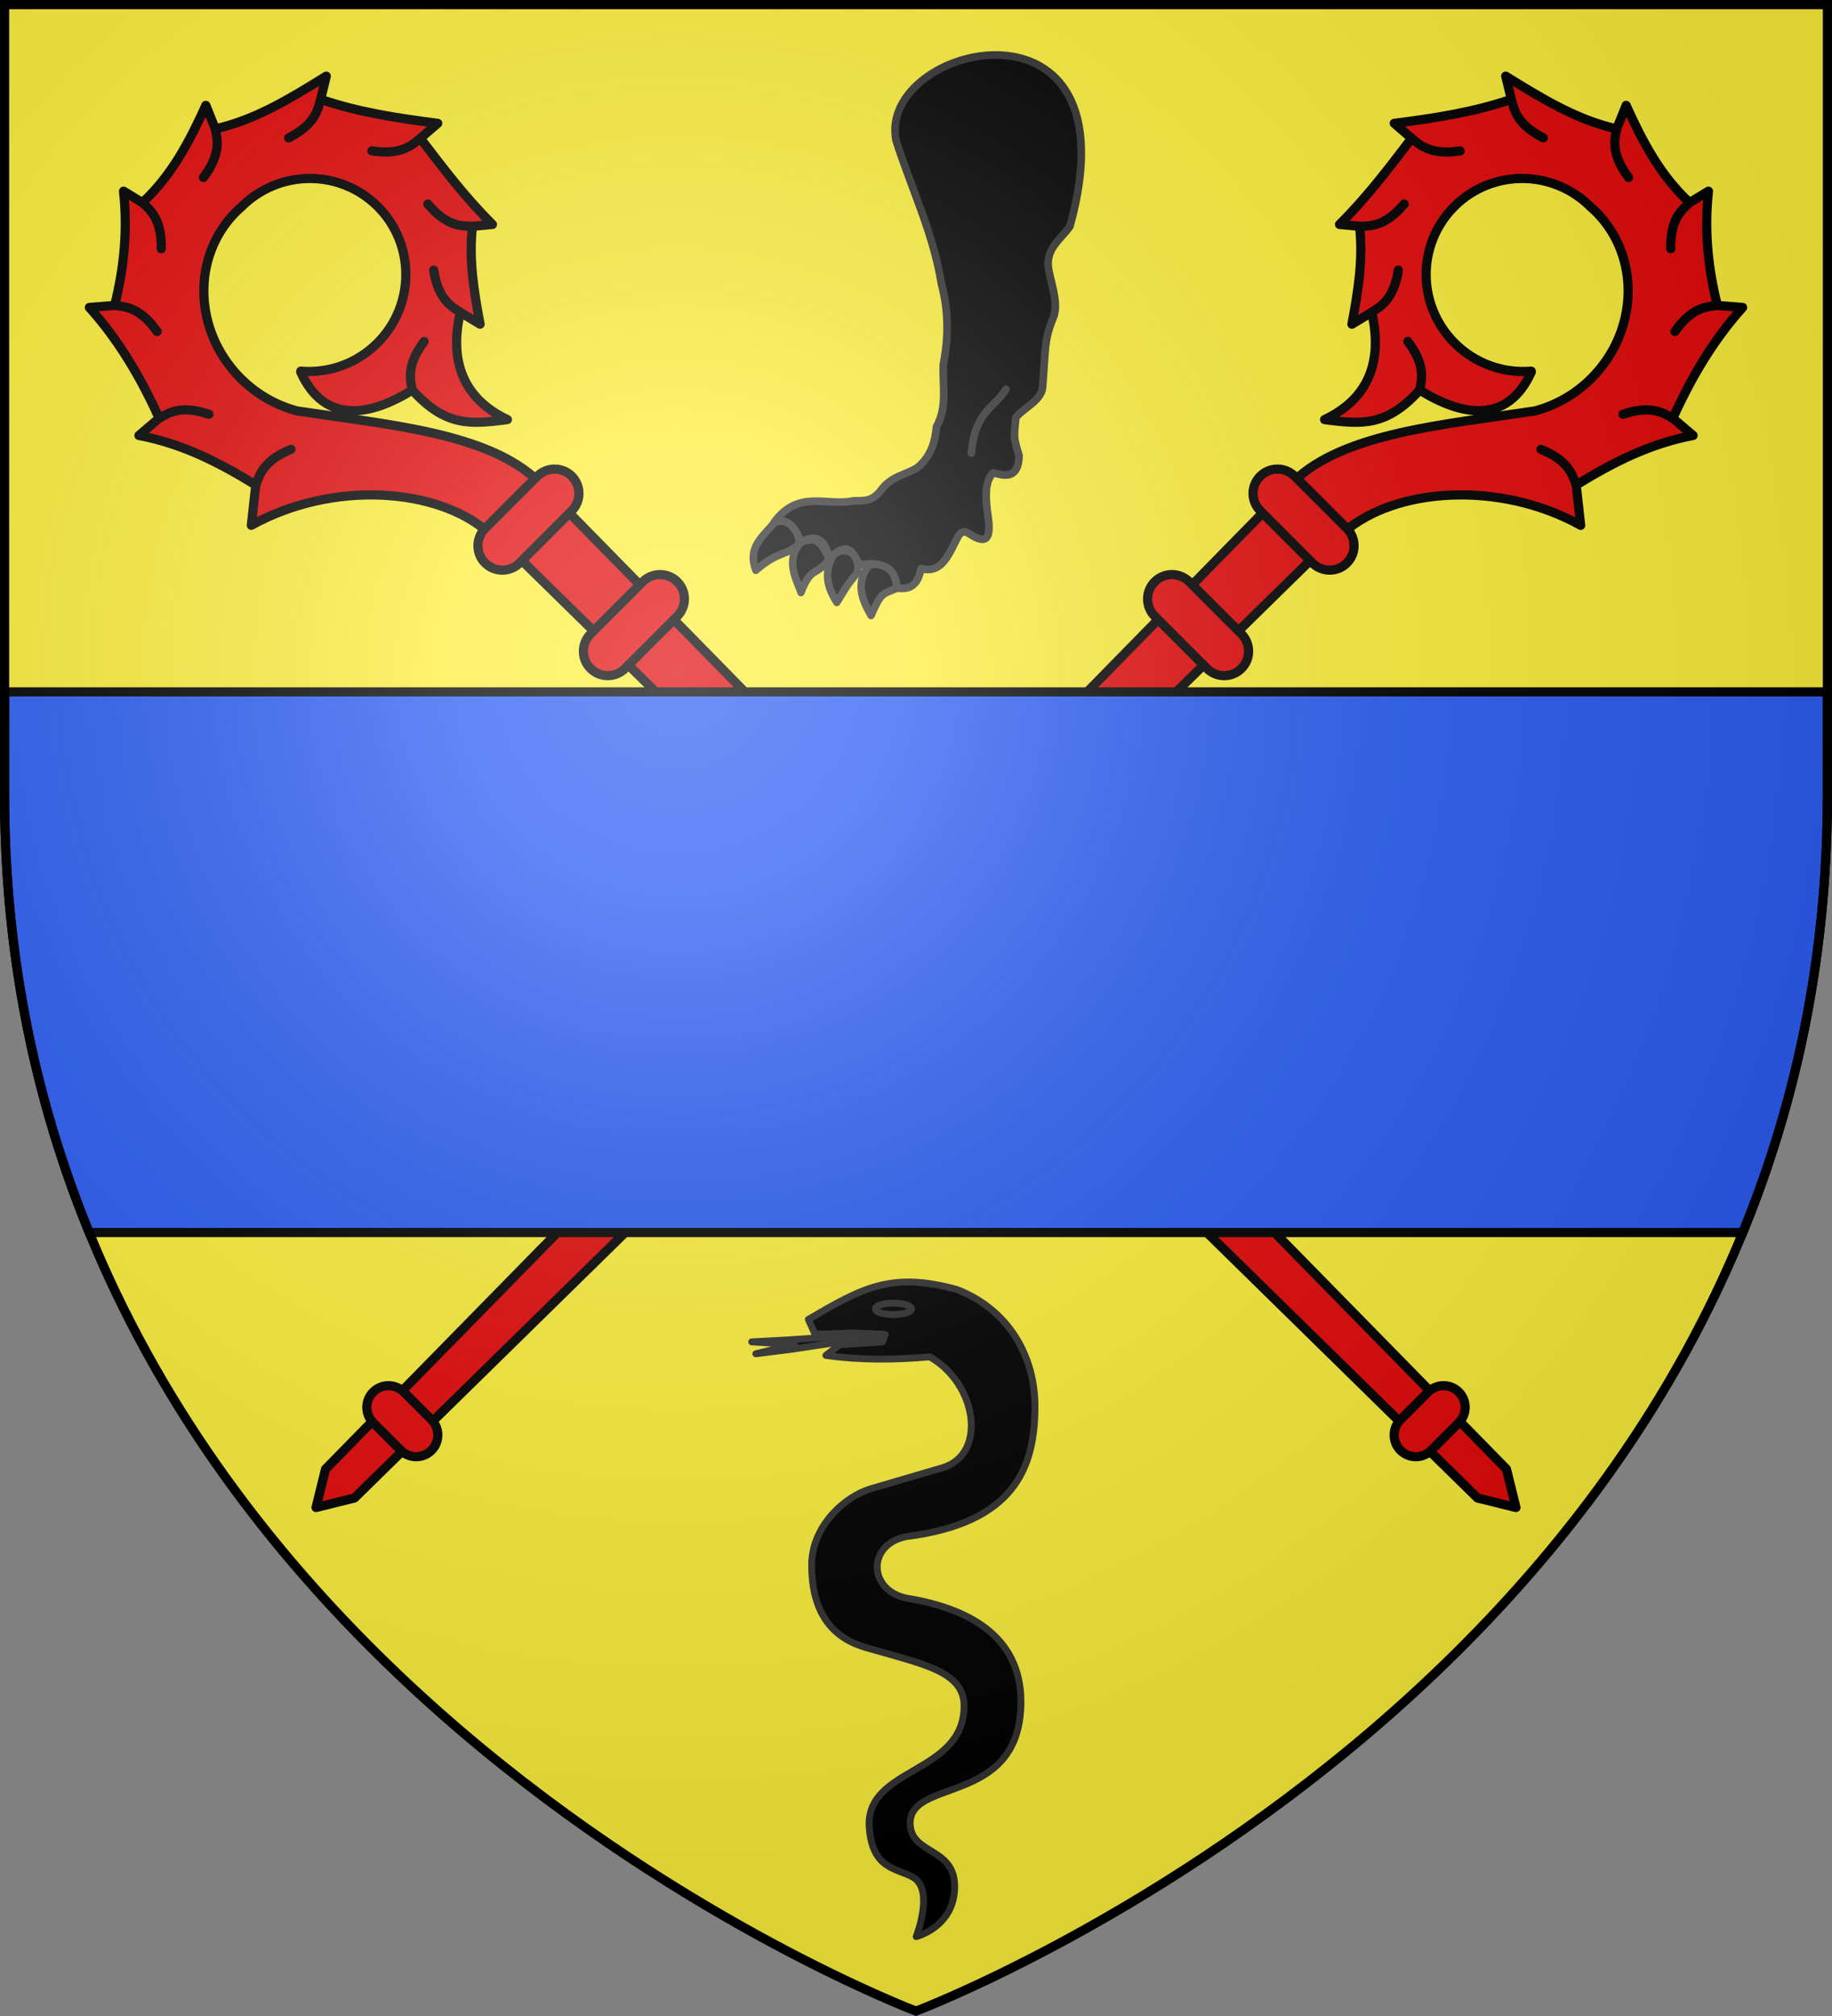 <?xml version="1.0" encoding="UTF-8" standalone="no"?><svg height="660" width="600" xmlns="http://www.w3.org/2000/svg" xmlns:xlink="http://www.w3.org/1999/xlink"><rect width="100%" height="100%" fill="#808080" stroke="none"/><radialGradient id="a" cx="221.445" cy="226.331" gradientTransform="matrix(1.353 0 0 1.349 -77.629 -85.747)" gradientUnits="userSpaceOnUse" r="300"><stop offset="0" stop-color="#fff" stop-opacity=".314"/><stop offset=".19" stop-color="#fff" stop-opacity=".251"/><stop offset=".6" stop-color="#6b6b6b" stop-opacity=".125"/><stop offset="1" stop-opacity=".125"/></radialGradient><g><path d="m300 658.5s298.5-112.32 298.5-397.772c0-285.452 0-258.552 0-258.552h-597v258.552c0 285.452 298.5 397.772 298.5 397.772z" fill="#fcef3c" fill-rule="evenodd"/><g><g id="b" fill="#e20909" stroke="#000" stroke-linecap="round" stroke-linejoin="round" stroke-width="2.696" transform="matrix(.789 .789 -.785 .785 -95.071 -675.223)"><path d="m847.514 52.268 2.906 6.875c-10.321 6.586-22.218 9.363-33.969 12.156l5.969 3.656c-5.149 10.623-12.145 20.119-19.312 29.437l6.719-.5c1.471 10.976 2.948 21.827 2.906 33l4.531-3.781c7.614 6.045 13.321 14.037 18.734 22.011l1.625-6.625c12.448 7.85 17.331 18.582 12.489 32.207 8.905-6.856 14.292-11.547 13.621-26 14.001-3.263 25.437-11.035 19.406-27.062l-.188-.156c-5.209 6.203-13.022 10.125-21.75 10.125-15.671-0-28.375-12.704-28.375-28.375 0-15.671 12.704-28.375 28.375-28.375.705-.047 1.409-.094 2.125-.094 18.535 0 33.594 15.978 33.594 35.656 0 6.831-1.824 13.199-4.969 18.625-16.107 21.967-35.042 44.345-35.447 64.906h21.031c1.306-19.574 21.232-43 47.666-50.625l-9.281-7.469c2.954-12.484 6.739-24.098 13.969-34.719l-7.781.625c-4.598-12.258-7.784-24.588-8.5-37.656l-5.656 4.844c-9.848-5.918-18.403-13.015-25.562-21.969l-1.531 6.312c-11.614.516-22.636-2.963-33.344-7.031z" fill="#e20909" stroke="#000" stroke-linecap="round" stroke-linejoin="round" stroke-width="2.696"/><path d="m880.858 59.299c-.1 3.187-.635 7.478 5.652 13.575" fill="#e20909" stroke="#000" stroke-linecap="round" stroke-linejoin="round" stroke-width="2.696"/><path d="m922.108 107.768c-3.062.89-7.308 1.707-11.164 9.57" fill="#e20909" stroke="#000" stroke-linecap="round" stroke-linejoin="round" stroke-width="2.696"/><path d="m907.952 74.955c-1.954 2.519-4.909 5.676-3.407 14.305" fill="#e20909" stroke="#000" stroke-linecap="round" stroke-linejoin="round" stroke-width="2.696"/><path d="m850.42 59.143c1.792 2.637 3.881 6.423 12.552 7.661" fill="#e20909" stroke="#000" stroke-linecap="round" stroke-linejoin="round" stroke-width="2.696"/><path d="m822.42 74.955c2.767 1.584 6.304 4.071 14.64 1.383" fill="#e20909" stroke="#000" stroke-linecap="round" stroke-linejoin="round" stroke-width="2.696"/><path d="m809.827 103.893c3.17-.344 7.493-.412 12.657-7.486" fill="#e20909" stroke="#000" stroke-linecap="round" stroke-linejoin="round" stroke-width="2.696"/><path d="m817.264 133.111c2.166-2.339 5.385-5.227 4.641-13.954" fill="#e20909" stroke="#000" stroke-linecap="round" stroke-linejoin="round" stroke-width="2.696"/><path d="m837.623 148.498c.652-3.121 1.924-7.254-3.209-14.351" fill="#e20909" stroke="#000" stroke-linecap="round" stroke-linejoin="round" stroke-width="2.696"/><path d="m915.92 141.861c-2.894-1.337-6.635-3.506-14.705-.102" fill="#e20909" stroke="#000" stroke-linecap="round" stroke-linejoin="round" stroke-width="2.696"/><path d="m863.733 154.705c-1.792-2.637-3.881-6.423-12.552-7.661" fill="#e20909" stroke="#000" stroke-linecap="round" stroke-linejoin="round" stroke-width="2.696"/><path d="m856.498 199.947h10 10l-4 408-6 10-6-10z" fill="#e20909" stroke="#000" stroke-linecap="round" stroke-linejoin="round" stroke-width="2.696"/><path d="m855.698 198.747h21.6c3.989 0 7.2 3.211 7.2 7.2s-3.211 7.2-7.2 7.2h-21.6c-3.989 0-7.2-3.211-7.2-7.2s3.211-7.2 7.2-7.2z" fill="#e20909" stroke="#000" stroke-linecap="round" stroke-linejoin="round" stroke-width="2.696"/><path d="m855.698 242.747h21.6c3.989 0 7.2 3.211 7.2 7.2s-3.211 7.2-7.2 7.2h-21.6c-3.989 0-7.2-3.211-7.2-7.2s3.211-7.2 7.2-7.2z" fill="#e20909" stroke="#000" stroke-linecap="round" stroke-linejoin="round" stroke-width="2.696"/><path d="m860.798 575.547h11.4c3.546 0 6.4 2.854 6.4 6.4s-2.854 6.4-6.4 6.4h-11.4c-3.546 0-6.4-2.854-6.4-6.4s2.854-6.4 6.4-6.4z" fill="#e20909" stroke="#000" stroke-linecap="round" stroke-linejoin="round" stroke-width="2.696"/></g><use height="100%" transform="matrix(-1 0 0 1 600 0)" width="100%" xlink:href="#b"/></g><path d="m1.5 226.5v33.777c0 53.737 10.561 101.341 27.709 143.223h541.582c17.148-41.881 27.709-89.486 27.709-143.223v-33.777z" fill="#2b5df2" fill-rule="evenodd" stroke="#000" stroke-width="3"/><g stroke="#313131" stroke-linecap="round" stroke-linejoin="round"><g stroke-width="2.253" transform="matrix(.999 0 0 .999 .37 .832)"><path d="m284.791 436.381-26.807 1.894-11.918.643 14.045.819-12.687 3.074 11.835-1.495 15.994-2.397 19.9-1.473-1.769-4.909z" fill-rule="evenodd"/><path d="m300 633.815s12.455-3.129 12.603-16.2c.15-13.245-14.264-10.526-14.586-20.702-.475-15.005 34.535-6.1 36.255-37.718.961-17.657-8.919-31.685-37.589-36.328-12.554-2.742-12.701-17.607 0-20.128 35.638-4.505 42.249-22.676 42.249-42.71 0-16.212-8.49-31.7-25.649-38.292-21.492-5.899-30.944-.524-48.644 9.818l2.211 4.909 12.382-.491 10.613.491-.884 2.455-14.151.982-4.422 3.436c11.35 1.634 22.701 1.467 34.051.491 15.669 8.838 18.818 32.037 4.184 36.328l-23.438 6.873c-8.494 2.491-19.458 12.164-19.458 25.037 0 16.919 7.973 24.182 17.689 27.001 19.047 5.526 32.282 7.797 32.282 19.146 0 22.532-32.348 19.835-31.105 39.765 1.025 13.935 9.046 13.337 14.376 16.375 7.096 4.044 1.031 19.463 1.031 19.463z" fill-rule="evenodd"/><path d="m298.422 428.09a5.894 1.869 0 1 1 -11.788 0 5.894 1.869 0 1 1 11.788 0z"/></g><g stroke-width="1.265" transform="matrix(1.912 .511 -.512 1.907 -1366.228 -934.09)"><g stroke-width="1.098" transform="matrix(1.114 -.142 .139 1.173 442.353 -162.372)"><path d="m384.479 465.245c-1.26 2.167-3.606 3.969-1.749 7.091 2.944-3.25 4.379-2.599 5.745-4.539-.531-2.371-1.795-3.349-3.996-2.552z"/><path d="m388.75 467.575c-2.145 2.876.304 5.53 1.02 7.006.956-4.036 1.983-2.42 3.44-5.283-1.188-1.093-1.756-3.26-4.46-1.723z"/><path d="m393.621 468.965c-.849 2.371-.291 4.237 1.594 6.313 1.514-3.41 1.322-2.76 2.356-4.519.095-3.254-2.934-3.514-3.95-1.795z"/><path d="m399.079 469.539c-1.645 2.845-.124 5.056 1.405 6.921 1.032-3.618 1.283-3.138 3.212-4.303-.632-4.203-3.039-3.261-4.617-2.617z"/></g><g stroke-width="1.265"><path d="m938.33 262.492c4.476 6.982 9.997 13.367 13.376 20.976 2.439 4.228 3.479 8.505 3.784 12.807.698 3.396 2.517 6.556 1.589 10.296.433 2.58.382 5.105-1.321 7.44-1.649 1.756-3.85 2.448-4.906 5.347-1.044 2.303-2.55 2.222-3.944 2.726-3.956 2.016-9.183.458-11.633 6.708 2.188-1.289 3.686.21 5.081 2.127 2.135-2.128 3.82-1.336 5.207 1.388 2.535-4.04 3.702-1.58 5.206-.262 2.211-1.064 5.688-1.919 6.873 2.126 1.708-.278 3.265-.801 3.06-4.178 3.291.018 3.758-2.949 4.362-5.955.202-1.007.413-2.126 1.696-1.723 1.814.57 4.451 1.305 2.521-3.231-1.235-2.902-2.274-5.7-1.141-7.539 2.169.094 4.234-.166 3.379-3.815 0 0-1.181-1.839-1.5-2.72-.342-.946-.642-3.305-.642-3.305.964-2.025 3.381-3.805 2.951-6.018l-1.07-5.508c-.368-1.894-.534-3.557-.206-5.908.335-2.402-1.347-4.742-2.72-7.484-1.654-3.305.639-5.525 1.477-8.0.359-42.164-38.71-20.97-31.478-6.295z"/><path d="m963.769 309.356c-1.162-6.966 1.675-8.079 2.804-11.692"/></g></g></g></g><path d="m300 658.5s298.5-112.32 298.5-397.772c0-285.452 0-258.552 0-258.552h-597v258.552c0 285.452 298.5 397.772 298.5 397.772z" fill="url(#a)" fill-rule="evenodd"/><path d="m300 658.397s-298.5-112.418-298.5-398.119v-258.778h597v258.778c0 285.701-298.5 398.119-298.5 398.119z" fill="none" stroke="#000" stroke-width="3"/></svg>